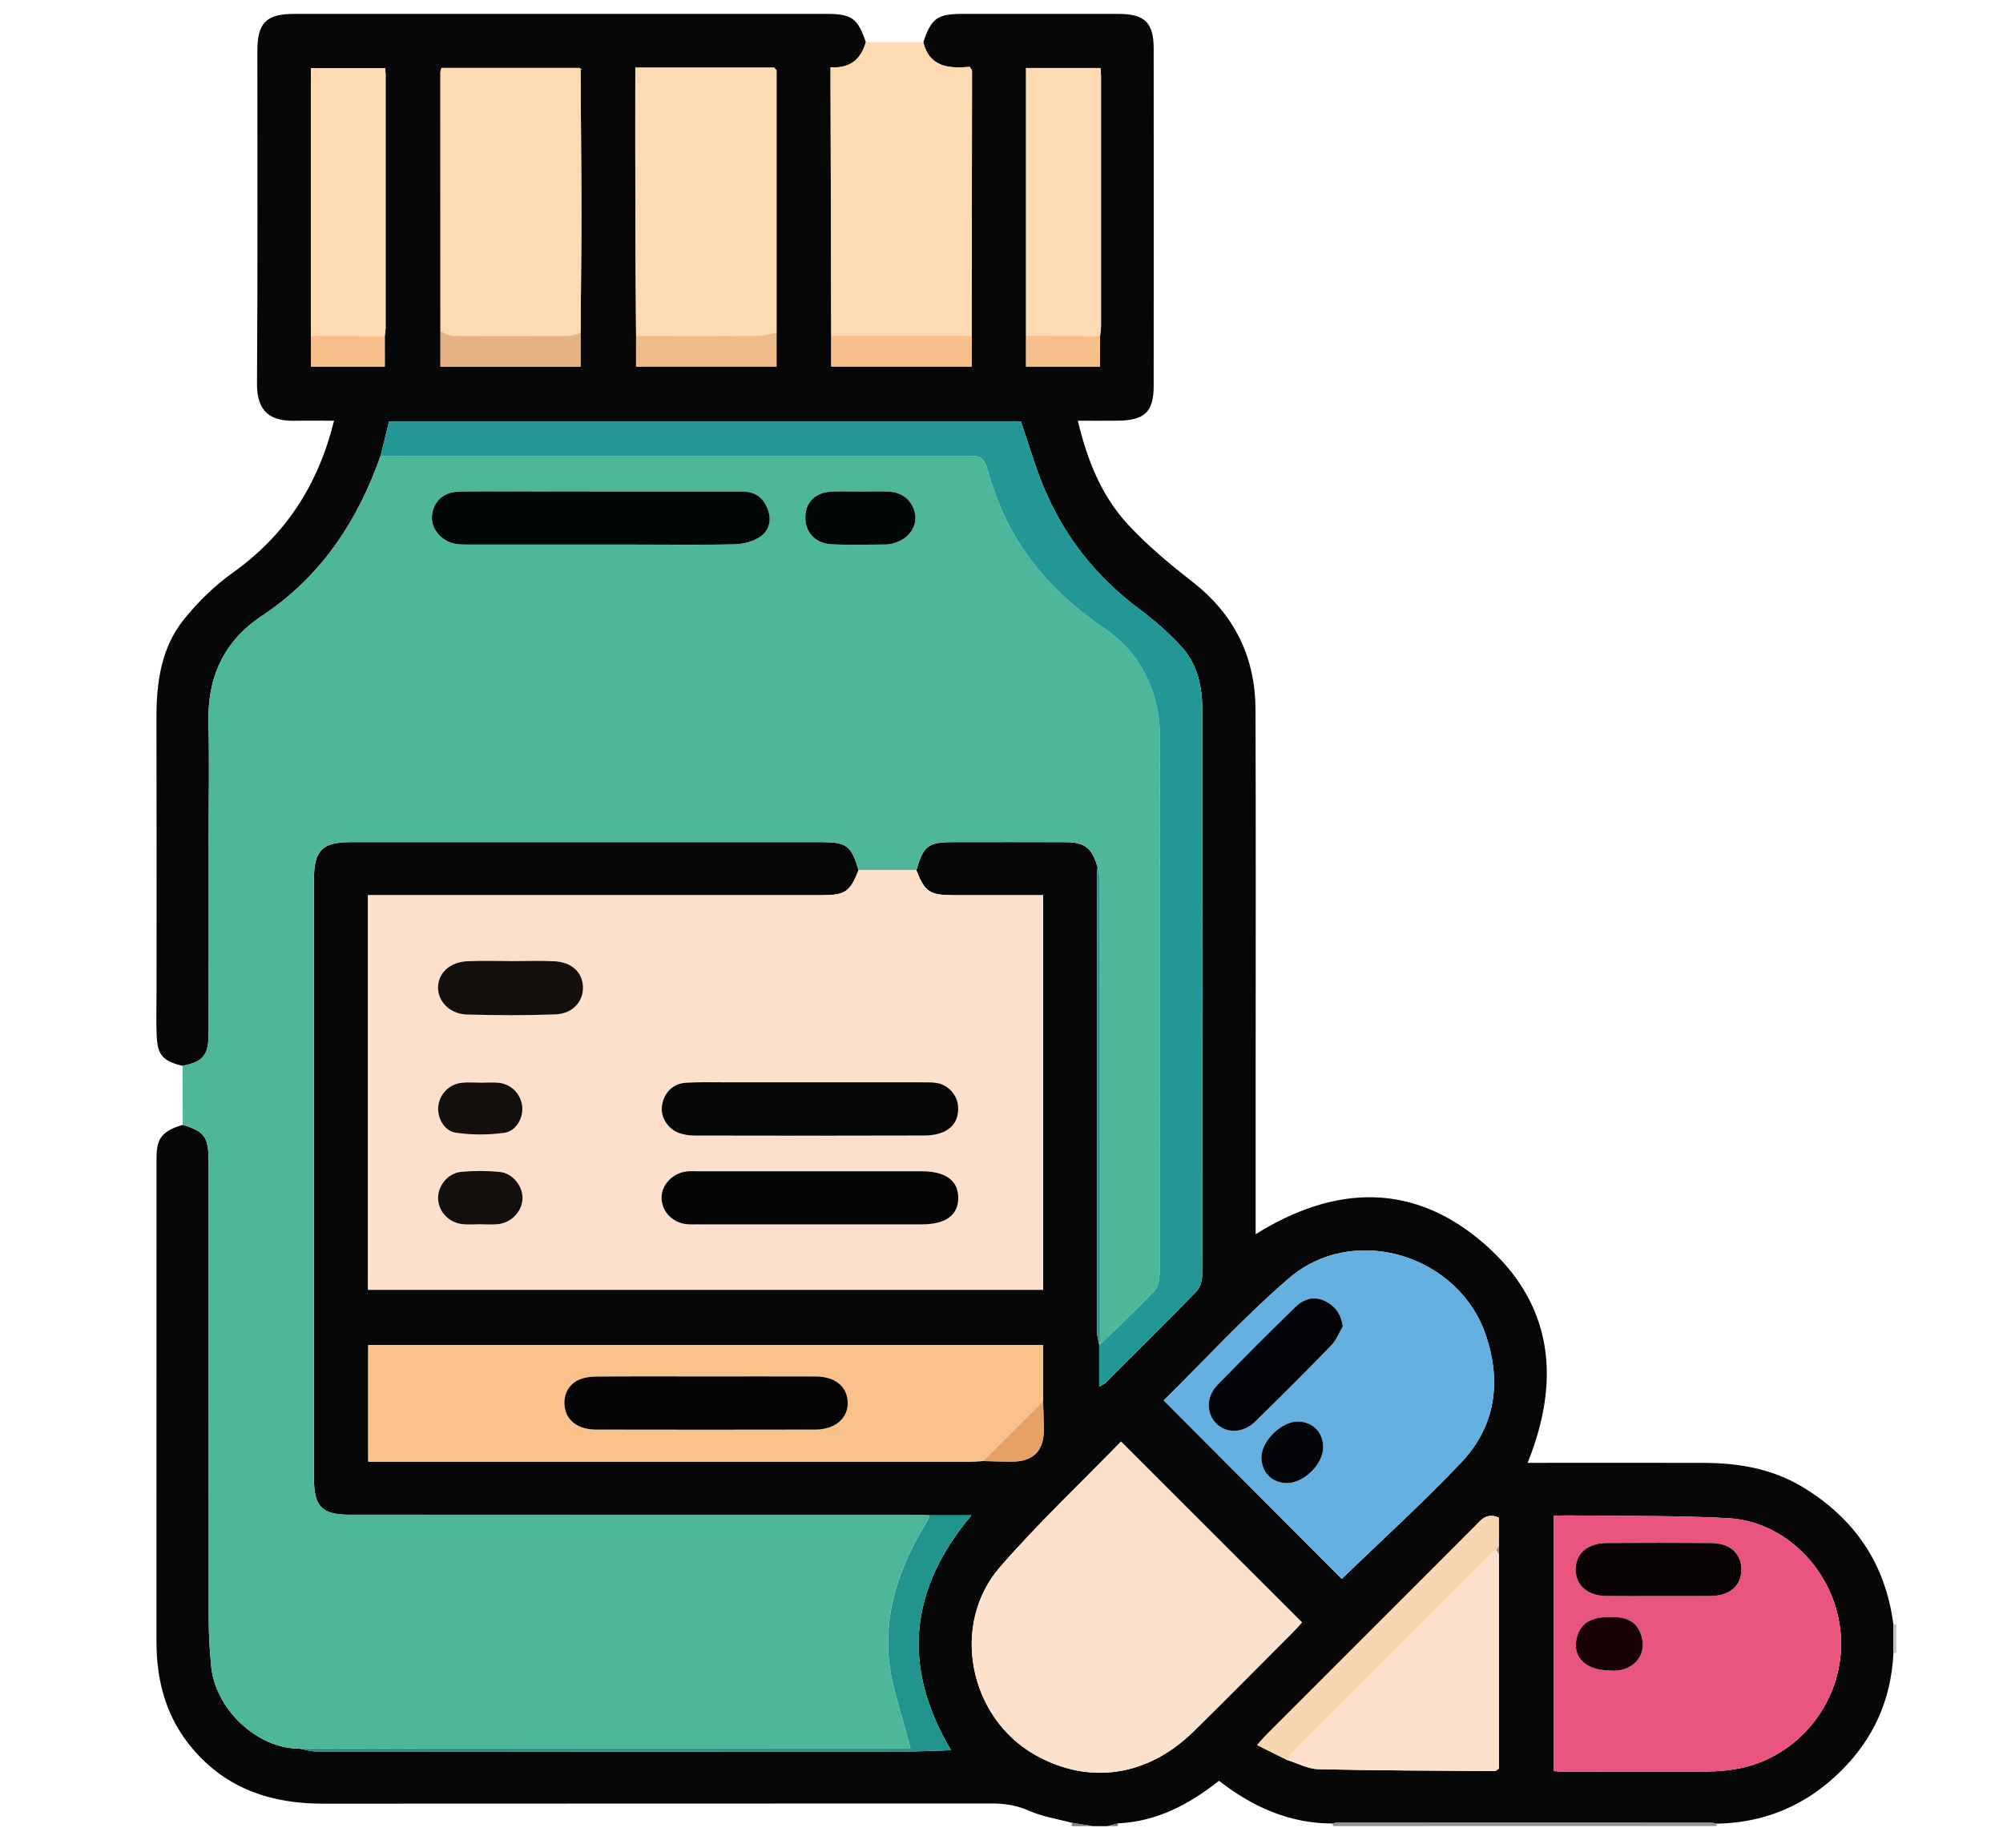 <svg xmlns="http://www.w3.org/2000/svg" xmlns:xlink="http://www.w3.org/1999/xlink" id="Camada_1" x="0px" y="0px" viewBox="0 0 564.66 521.05" style="enable-background:new 0 0 564.66 521.05;" xml:space="preserve">
<style type="text/css">
	.st0{fill:#080707;}
	.st1{fill:#959291;}
	.st2{fill:#C4C2C3;}
	.st3{fill:#7D7B7B;}
	.st4{fill:#4FB799;}
	.st5{fill:#FDDAB1;}
	.st6{fill:#FCE0CC;}
	.st7{fill:#FCE1CD;}
	.st8{fill:#239796;}
	.st9{fill:#FAC18B;}
	.st10{fill:#63B0E1;}
	.st11{fill:#E9557E;}
	.st12{fill:#FDDAB2;}
	.st13{fill:#FDE1CD;}
	.st14{fill:#20948D;}
	.st15{fill:#F7D5AF;}
	.st16{fill:#E5B383;}
	.st17{fill:#EEBB89;}
	.st18{fill:#F7BF8A;}
	.st19{fill:#E5A264;}
	.st20{fill:#9F8C7F;}
	.st21{fill:#000705;}
	.st22{fill:#050505;}
	.st23{fill:#120F0D;}
	.st24{fill:#020407;}
	.st25{fill:#090204;}
	.st26{fill:#190306;}
</style>
<g id="bUHJ4d.tif">
	<g>
		<path class="st0" d="M302.03,513.93c-3.96-1.07-8.13-1.68-11.84-3.33c-3.48-1.55-6.86-2.08-10.56-2.08    c-62.86,0.04-125.72,0-188.58,0.05c-14.44,0.01-27.02-4.09-36.67-15.39c-7.47-8.74-10.27-19.02-10.27-30.3    c0.02-45.07,0-90.14,0.01-135.21c0-5.32,0.16-8.44,7.43-10.52c6.28,2.03,7.26,3.37,7.26,10.54c0.02,43-0.01,86.01,0.04,129.01    c0,4.3,0.28,8.61,0.67,12.9c1.17,12.81,13.53,23.59,24.88,23.44c1.6,0.28,3.2,0.8,4.81,0.8c55.34,0.04,110.68,0.04,166.03,0.02    c4.18,0,8.36-0.23,12.87-0.36c-14.12-23.76-11.61-45.55,5.73-66.22c-4.43,0-8.08,0-11.72,0c-1.82-0.06-3.65-0.17-5.47-0.17    c-52.71-0.01-105.42-0.01-158.13-0.01c-7.73,0-10-2.3-10-10.14c-0.01-56.37-0.01-112.75,0-169.12c0-8.04,2.33-10.39,10.34-10.39    c44.23-0.01,88.46-0.01,132.69,0c7.17,0,8.47,1,10.48,7.94c-2.36,6.06-3.74,7.03-10.36,7.03c-40.91,0.01-81.81,0-122.72,0    c-1.76,0-3.52,0-5.2,0c0,37.45,0,74.29,0,111.26c63.54,0,126.81,0,190.33,0c0-37.09,0-73.93,0-111.26c-8.51,0-16.95,0.01-25.38,0    c-6.62-0.01-8-0.97-10.36-7.02c2-6.93,3.3-7.94,10.36-7.95c10.56-0.01,21.12-0.03,31.69,0.01c5.46,0.02,7.5,1.68,9.03,7.1    c-0.06,0.66-0.17,1.32-0.17,1.98c-0.01,42.99-0.01,85.99,0.02,128.98c0,1.26,0.42,2.52,0.64,3.78l-0.04,0.06c0,3.74,0,7.48,0,11.6    c0.88-0.5,1.36-0.65,1.67-0.96c8.6-8.57,17.24-17.1,25.7-25.8c1.09-1.12,1.68-3.2,1.68-4.84c0.09-53.05,0.1-106.1,0.03-159.15    c-0.01-6.4-1.29-12.75-5.67-17.63c-3.61-4.03-7.8-7.66-12.15-10.9c-12.17-9.07-21.2-20.53-26.97-34.49    c-2.45-5.92-4.23-12.13-6.35-18.33c-59.28,0-118.61,0-178.14,0c-0.82,3.32-1.6,6.51-2.39,9.7c-6.49,18.45-16.83,34.09-33.37,45.05    c-10.99,7.28-15.5,17.52-15.14,30.46c0.28,10.13,0.06,20.27,0.06,30.41c0,18.95,0.04,37.89-0.02,56.84    c-0.02,6.3-1.51,8.02-7.33,9.22c-5.5-1.34-7.05-2.95-7.3-8.34c-0.2-4.31-0.05-8.64-0.05-12.96c0-25.6,0.04-51.2-0.02-76.79    c-0.02-9.96,1.28-19.69,7.63-27.66c3.97-4.98,8.72-9.62,13.9-13.32c14.85-10.59,24.05-24.7,28.53-42.84    c-3.86,0-7.57-0.06-11.28,0.01c-8.25,0.16-10.48-4.24-10.44-10.54c0.21-31.25,0.09-62.5,0.1-93.75c0-7.88,2.51-10.43,10.38-10.43    c50.03-0.01,100.06-0.01,150.08,0c7.12,0,8.79,1.23,11.08,7.99c-1.37,4.85-4.48,7.47-9.94,7.06c0,1.87,0,3.33,0,4.79    c0.06,23.66,0.12,47.31,0.19,70.97c0,2.9,0,5.79,0,8.63c13.49,0,26.47,0,39.59,0c0-3.08,0-5.86,0-8.64    c0.04-24.91,0.08-49.81,0.1-74.72c0-0.27-0.3-0.55-0.64-1.13c-5.66,0.46-11.31,0.27-13.11-6.96c2.29-6.77,3.96-7.99,11.09-7.99    c14.63-0.01,29.27-0.02,43.9,0c7.41,0.01,9.95,2.45,9.96,9.69c0.03,31.77,0.03,63.53,0,95.3c-0.01,7.21-2.57,9.63-10.01,9.71    c-3.64,0.04-7.28,0.01-11.36,0.01c2.62,11.14,6.67,21.22,14.17,29.32c5.48,5.91,11.78,11.15,18.16,16.12    c11.82,9.22,17.7,21.23,17.75,36.04c0.12,34.09,0.04,68.19,0.04,102.28c0,15.11,0,30.22,0,45.61    c22.59-14.08,44.85-14.72,64.98,3.18c18.77,16.69,21.15,37.84,11.69,61.29c1.92,0,3.51,0,5.1,0c14.8,0,29.6-0.03,44.4,0.01    c9.89,0.03,19.41,1.6,28.05,6.83c14.64,8.85,23.33,21.62,25.55,38.66c0.01,2.7,0.02,5.39,0.03,8.09    c-0.7,14.61-6.77,26.57-17.8,36.07c-9.21,7.93-19.94,11.88-32.07,12.08c-0.49-0.09-0.98-0.25-1.46-0.25    c-35.24-0.01-70.48-0.02-105.71-0.01c-0.32,0-0.65,0.14-0.97,0.22c-12.23,0.03-22.71-4.7-32.12-12.05    c-8.52,6.73-17.57,11.49-28.4,12c-1.06,0.27-2.12,0.54-3.17,0.8c-1.33,0-2.66,0-3.99,0C306.04,514.57,304.04,514.25,302.03,513.93    z M422.56,435.95c0-2.77,0-5.53,0-8.04c-3.64-1.54-5.13,0.8-6.84,2.51c-19.47,19.45-38.93,38.92-58.38,58.39    c-0.87,0.87-1.67,1.82-2.96,3.23c3.14,1.57,5.77,2.88,8.39,4.18c2.96,0.91,5.9,2.55,8.87,2.62c16.59,0.39,33.18,0.41,49.77,0.53    c0.27,0,0.55-0.32,1.13-0.69c0-20.05,0-40.28,0-60.52C422.55,437.43,422.56,436.69,422.56,435.95z M310.12,94.73    c0.09-0.99,0.26-1.97,0.26-2.96c0.01-23.42,0.01-46.83,0-70.25c0-0.77-0.1-1.54-0.16-2.33c-7.23,0-14.09,0-20.97,0    c0,25.38,0,50.44,0,75.5c0,2.91,0,5.81,0,8.66c7.26,0,14,0,20.86,0C310.12,100.3,310.12,97.52,310.12,94.73z M108.47,94.72    c0.08-0.82,0.23-1.64,0.24-2.46c0.01-23.74,0.01-47.48,0-71.22c0-0.61-0.09-1.22-0.14-1.83c-7.22,0-14.08,0-20.91,0    c0,25.39,0,50.44,0,75.49c0,2.9,0,5.81,0,8.65c7.25,0,13.97,0,20.82,0C108.47,100.29,108.47,97.51,108.47,94.72z M218.91,19.84    c-0.22-0.25-0.44-0.51-0.66-0.76c-13.01,0-26.03,0-39.15,0c0,13.45-0.03,26.39,0.01,39.33c0.03,12.1,0.14,24.21,0.21,36.31    c0,2.89,0,5.77,0,8.63c13.44,0,26.4,0,39.59,0c0-3.39,0-6.48,0-9.58C218.9,69.12,218.9,44.48,218.91,19.84z M124.45,19.17    c-0.1,0.32-0.19,0.65-0.29,0.97c0,24.44,0.01,48.88,0.01,73.33c0,3.34,0,6.68,0,9.9c13.48,0,26.44,0,39.49,0c0-3.39,0-6.47,0-9.56    c0.08-11.09,0.24-22.19,0.23-33.28c-0.01-13.58-0.14-27.16-0.23-40.74c0.09-0.09,0.18-0.19,0.27-0.28    c-0.2-0.11-0.39-0.23-0.59-0.34C150.38,19.16,137.42,19.17,124.45,19.17z M294.05,395.13c0-5.25,0-10.49,0-15.89    c-63.6,0-126.85,0-190.24,0c0,11.04,0,21.88,0,32.89c1.49,0,2.64,0,3.79,0c55.35,0,110.69,0,166.04-0.01    c1.16,0,2.32-0.1,3.48-0.15c2.79,0.05,5.58,0.15,8.37,0.14c5.66-0.01,8.73-3.03,8.74-8.62    C294.24,400.71,294.12,397.92,294.05,395.13z M316.03,406.48c-11.32,11.65-23.35,22.97-34.12,35.37    c-14.07,16.2-8.76,42.42,9.88,52.96c15.1,8.53,31.65,6.17,44.65-6.56c9.38-9.19,18.6-18.56,27.88-27.86    c1.02-1.03,1.98-2.12,2.72-2.92C350.02,440.46,333.23,423.68,316.03,406.48z M328.05,394.84c17.19,17.25,33.95,34.05,50.2,50.36    c11.07-10.72,22.78-21.35,33.64-32.78c9.59-10.09,11.42-22.43,7.1-35.61c-7.53-22.96-37.34-32.13-55.64-16.38    c-12.44,10.7-23.59,22.91-35.31,34.45C327.95,394.97,327.95,395.18,328.05,394.84z M437.97,427.32c0,24.48,0,48.15,0,72.05    c1.08,0.08,1.89,0.19,2.69,0.19c13.45,0.01,26.9,0.08,40.35-0.04c3.45-0.03,6.98-0.35,10.34-1.11    c15.07-3.41,26.97-17.1,27.64-33.48c0.78-19.29-14.19-35.85-31.61-36.84c-13.4-0.77-26.86-0.56-40.3-0.76    C444.13,427.28,441.18,427.32,437.97,427.32z"></path>
		<path class="st1" d="M375.91,514.89c-0.23-0.21-0.28-0.46-0.17-0.75c0.32-0.08,0.65-0.22,0.97-0.22    c35.24-0.01,70.48,0,105.71,0.01c0.49,0,0.98,0.16,1.46,0.25c0.19,0.31,0.13,0.54-0.2,0.7    C447.77,514.89,411.84,514.89,375.91,514.89z"></path>
		<path class="st2" d="M534.59,465.99l-0.41,0.09l-0.42-0.04c-0.01-2.7-0.02-5.39-0.03-8.09c0.29-0.01,0.57,0.01,0.86,0.05    C534.59,460.67,534.59,463.33,534.59,465.99z"></path>
		<path class="st3" d="M302.03,513.93c2.01,0.32,4.02,0.64,6.03,0.96c-2,0-3.99,0-5.99,0c0.07-0.22,0.17-0.43,0.19-0.65    C302.26,514.15,302.11,514.03,302.03,513.93z"></path>
		<path class="st3" d="M315.22,514.09c0.01,0.28-0.05,0.55-0.18,0.8c-1,0-2,0-2.99,0C313.1,514.62,314.16,514.36,315.22,514.09z"></path>
		<path class="st4" d="M51.47,300.51c5.82-1.21,7.31-2.93,7.33-9.22c0.06-18.94,0.02-37.89,0.02-56.84    c0-10.14,0.22-20.28-0.06-30.41c-0.36-12.94,4.15-23.18,15.14-30.46c16.54-10.96,26.88-26.6,33.37-45.05    c2.16,0.03,4.32,0.08,6.48,0.08c52.19,0,104.38,0,156.57,0c1.16,0,2.33,0.05,3.49-0.01c2.49-0.14,3.67,0.71,4.46,3.41    c1.56,5.37,3.45,10.75,6,15.72c6.25,12.18,15.67,21.65,26.91,29.33c7.74,5.28,12.69,12.48,14.79,21.57    c0.63,2.71,0.98,5.54,0.99,8.31c0.06,50.37,0.06,100.73-0.02,151.1c0,2.02-0.26,4.62-1.48,5.94c-4.97,5.34-10.37,10.28-15.6,15.36    l0.04-0.06c0.06-0.66,0.16-1.32,0.16-1.98c0.01-43.16,0.02-86.32-0.02-129.48c0-1.1-0.42-2.19-0.64-3.29    c-1.53-5.41-3.58-7.08-9.03-7.1c-10.56-0.04-21.12-0.02-31.69-0.01c-7.06,0.01-8.36,1.01-10.36,7.95c-5.44,0-10.88,0-16.32,0    c-2.01-6.94-3.31-7.94-10.48-7.94c-44.23-0.01-88.46-0.01-132.69,0c-8.01,0-10.34,2.35-10.34,10.39    c-0.01,56.37-0.01,112.75,0,169.12c0,7.85,2.27,10.14,10,10.14c52.71,0.01,105.42,0,158.13,0.01c1.82,0,3.65,0.11,5.47,0.17    c-0.51,1-0.97,2.03-1.55,3c-8.47,14.22-12.82,29.2-8.51,45.78c1.43,5.51,3.01,10.97,4.63,16.88c-1.86,0-3.66,0-5.46,0    c-42.83,0-85.65-0.01-128.48,0.01c-12.78,0-25.56,0.07-38.34,0.1c-11.35,0.14-23.71-10.63-24.88-23.44    c-0.39-4.28-0.66-8.6-0.67-12.9c-0.05-43-0.02-86.01-0.04-129.01c0-7.18-0.98-8.52-7.26-10.54    C51.52,311.6,51.5,306.06,51.47,300.51z M169.35,138.6c-4.48,0-8.97,0-13.45,0c-8.8,0-17.6-0.07-26.4,0.04    c-4.47,0.05-7.37,2.76-7.74,6.84c-0.31,3.42,2.44,6.95,6.3,7.8c1.44,0.31,2.97,0.27,4.45,0.27c15.61,0.02,31.21,0.01,46.82,0.01    c9.3,0,18.6,0.16,27.89-0.1c2.49-0.07,5.37-0.84,7.32-2.3c2.26-1.68,3.07-4.52,1.86-7.6c-1.32-3.39-3.68-4.95-7.21-4.95    C195.92,138.6,182.64,138.61,169.35,138.6z M242.75,138.61c-2.65,0-5.31-0.06-7.96,0.01c-4.82,0.14-7.65,2.78-7.76,7.14    c-0.1,4.23,2.72,7.46,7.36,7.71c5.13,0.28,10.28,0.11,15.42,0.06c0.97-0.01,1.96-0.28,2.88-0.61c3.68-1.3,5.85-4.65,5.26-7.97    c-0.65-3.6-3.43-6.11-7.25-6.3C248.06,138.51,245.4,138.61,242.75,138.61z"></path>
		<path class="st5" d="M234.32,94.7c-0.06-23.66-0.12-47.31-0.19-70.97c0-1.46,0-2.93,0-4.79c5.46,0.41,8.56-2.2,9.94-7.06    c5.4,0,10.79,0,16.19,0c1.8,7.22,7.44,7.42,13.11,6.96c0.34,0.58,0.64,0.85,0.64,1.13c-0.02,24.91-0.06,49.81-0.1,74.72    C260.72,94.69,247.52,94.7,234.32,94.7z"></path>
		<path class="st6" d="M242.01,245.37c5.44,0,10.88,0,16.32,0c2.36,6.06,3.74,7.01,10.36,7.02c8.43,0.02,16.87,0,25.38,0    c0,37.34,0,74.17,0,111.26c-63.51,0-126.78,0-190.33,0c0-36.97,0-73.81,0-111.26c1.68,0,3.44,0,5.2,0c40.91,0,81.81,0,122.72,0    C238.27,252.4,239.65,251.43,242.01,245.37z M228.48,345.22c10.47,0,20.95,0.01,31.42,0c6.68-0.01,10.22-2.61,10.22-7.47    c0-4.85-3.57-7.49-10.23-7.49c-21.12-0.01-42.23,0-63.35,0c-1,0-2-0.06-2.99,0.05c-4.09,0.48-7.22,3.93-7.06,7.69    c0.17,3.72,3.11,6.74,7.06,7.17c1.15,0.12,2.33,0.05,3.49,0.05C207.53,345.22,218,345.22,228.48,345.22z M228.71,305.17    c-8.15,0-16.29-0.01-24.44,0c-3.66,0.01-7.33-0.11-10.97,0.14c-3.62,0.25-6.08,2.8-6.67,6.34c-0.52,3.16,1.5,6.61,4.81,7.81    c1.37,0.5,2.91,0.71,4.38,0.72c21.61,0.04,43.23,0.05,64.85-0.01c1.78-0.01,3.7-0.29,5.31-1.01c3.02-1.36,4.36-3.99,4.1-7.3    c-0.25-3.15-2.81-5.97-5.96-6.49c-1.46-0.24-2.98-0.19-4.48-0.19C249.32,305.17,239.01,305.17,228.71,305.17z M144.28,271    c0,0,0-0.01,0-0.01c-4.15,0-8.3-0.14-12.44,0.04c-4.99,0.22-8.3,3.29-8.35,7.38c-0.05,4,3.34,7.51,8.18,7.65    c8.29,0.24,16.6,0.27,24.88-0.04c4.96-0.18,8.01-3.71,7.78-7.93c-0.22-4.04-3.24-6.81-8.11-7.05    C152.26,270.85,148.27,271,144.28,271z M135.65,305.27c-1.83,0-3.67-0.15-5.47,0.03c-3.48,0.36-6.14,3.05-6.6,6.42    c-0.44,3.23,1.51,7.15,4.92,7.65c4.49,0.66,9.23,0.66,13.72,0.02c3.4-0.48,5.42-4.45,4.98-7.62c-0.48-3.43-3.08-6.08-6.57-6.47    C138.99,305.12,137.31,305.28,135.65,305.27z M135.02,345.2c0-0.01,0-0.01,0-0.02c1.83,0,3.67,0.17,5.48-0.04    c3.84-0.44,6.81-3.78,6.8-7.4c-0.01-3.37-2.79-6.94-6.33-7.29c-3.62-0.37-7.32-0.36-10.94-0.04c-3.8,0.35-6.66,4-6.52,7.6    c0.16,3.75,3.05,6.76,7.03,7.16C132.02,345.32,133.52,345.2,135.02,345.2z"></path>
		<path class="st7" d="M316.03,406.48c17.2,17.2,33.99,33.98,51.01,50.99c-0.74,0.8-1.7,1.89-2.72,2.92    c-9.28,9.3-18.5,18.66-27.88,27.86c-13,12.74-29.55,15.1-44.65,6.56c-18.64-10.54-23.94-36.76-9.88-52.96    C292.68,429.45,304.7,418.14,316.03,406.48z"></path>
		<path class="st8" d="M309.86,379.34c5.24-5.09,10.63-10.03,15.6-15.36c1.23-1.32,1.48-3.92,1.48-5.94    c0.08-50.37,0.08-100.73,0.02-151.1c0-2.78-0.36-5.61-0.99-8.31c-2.11-9.09-7.05-16.28-14.79-21.57    c-11.25-7.68-20.66-17.15-26.91-29.33c-2.55-4.97-4.43-10.34-6-15.72c-0.79-2.71-1.96-3.55-4.46-3.41    c-1.16,0.06-2.33,0.01-3.49,0.01c-52.19,0-104.38,0-156.57,0c-2.16,0-4.32-0.05-6.48-0.08c0.79-3.19,1.57-6.38,2.39-9.7    c59.53,0,118.85,0,178.14,0c2.12,6.2,3.9,12.4,6.35,18.33c5.78,13.95,14.81,25.42,26.97,34.49c4.35,3.24,8.54,6.87,12.15,10.9    c4.38,4.88,5.66,11.23,5.67,17.63c0.07,53.05,0.06,106.1-0.03,159.15c0,1.64-0.59,3.71-1.68,4.84c-8.45,8.71-17.1,17.24-25.7,25.8    c-0.32,0.32-0.8,0.47-1.67,0.96C309.86,386.82,309.86,383.08,309.86,379.34z"></path>
		<path class="st9" d="M277.12,411.97c-1.16,0.05-2.32,0.15-3.48,0.15c-55.35,0.01-110.69,0.01-166.04,0.01c-1.15,0-2.3,0-3.79,0    c0-11.02,0-21.85,0-32.89c63.39,0,126.64,0,190.24,0c0,5.4,0,10.65,0,15.89C288.41,400.74,282.76,406.36,277.12,411.97z     M199.03,388.11c-10.31,0-20.62-0.05-30.93,0.05c-1.76,0.02-3.69,0.28-5.23,1.06c-3.14,1.59-4.37,5.1-3.44,8.52    c0.89,3.28,4.05,5.35,8.59,5.36c20.62,0.04,41.24,0.04,61.86,0c5.59-0.01,9.28-3.25,9.11-7.74c-0.17-4.41-3.56-7.2-9.02-7.23    C219.65,388.08,209.34,388.11,199.03,388.11z"></path>
		<path class="st10" d="M328.05,394.84c-0.09,0.34-0.1,0.13,0,0.03c11.72-11.54,22.87-23.75,35.31-34.45    c18.3-15.74,48.11-6.58,55.64,16.38c4.32,13.18,2.49,25.52-7.1,35.61c-10.87,11.43-22.57,22.06-33.64,32.78    C361.99,428.89,345.24,412.08,328.05,394.84z M378.53,374.01c-0.48-3.56-2.15-5.68-4.84-7.08c-3.3-1.72-6.26-0.61-8.64,1.72    c-7.37,7.19-14.65,14.47-21.82,21.86c-3.19,3.29-3.21,7.88-0.48,10.74c2.88,3.01,7.63,2.96,11.09-0.42    c7.24-7.08,14.41-14.24,21.47-21.51C376.71,377.87,377.47,375.79,378.53,374.01z M373,408.15c0.04-4.21-2.79-7.17-6.98-7.31    c-4.61-0.16-10.4,5.42-10.41,10.05c-0.01,4.18,2.89,7.19,7.03,7.29C367.44,418.29,372.96,412.94,373,408.15z"></path>
		<path class="st11" d="M437.97,427.32c3.2,0,6.16-0.04,9.11,0.01c13.43,0.2,26.89-0.01,40.3,0.76c17.42,1,32.4,17.56,31.61,36.84    c-0.67,16.38-12.57,30.07-27.64,33.48c-3.36,0.76-6.89,1.07-10.34,1.11c-13.45,0.12-26.9,0.05-40.35,0.04    c-0.8,0-1.61-0.11-2.69-0.19C437.97,475.47,437.97,451.8,437.97,427.32z M467.31,450.02c4.98,0,9.95,0.05,14.93-0.01    c5.41-0.07,8.63-2.88,8.66-7.42c0.03-4.56-3.19-7.48-8.55-7.51c-9.79-0.07-19.58-0.06-29.36,0c-5.4,0.03-8.74,2.94-8.77,7.41    c-0.03,4.48,3.32,7.44,8.67,7.52C457.68,450.07,462.5,450.02,467.31,450.02z M453.49,470.98c6.51,0.84,11.31-4.11,9.04-10.33    c-1.65-4.5-5.71-4.87-9.88-4.67c-4.36,0.21-6.83,1.76-7.96,5.26C442.9,466.76,446.68,470.94,453.49,470.98z"></path>
		<path class="st12" d="M163.67,19.78c0.08,13.58,0.22,27.16,0.23,40.74c0,11.09-0.15,22.19-0.23,33.28    c-1.07,0.31-2.14,0.89-3.21,0.9c-10.92,0.07-21.85,0.08-32.77-0.02c-1.18-0.01-2.34-0.8-3.52-1.22c0-24.44-0.01-48.88-0.01-73.33    c0.1-0.32,0.19-0.65,0.29-0.97c12.97,0,25.93,0,38.9-0.01C163.29,19.46,163.4,19.67,163.67,19.78z"></path>
		<path class="st12" d="M179.32,94.71c-0.07-12.1-0.18-24.21-0.21-36.31c-0.04-12.94-0.01-25.87-0.01-39.33c13.12,0,26.14,0,39.15,0    c0.22,0.25,0.44,0.51,0.66,0.76c0,24.64,0,49.29,0,73.93c-1.75,0.32-3.5,0.9-5.25,0.91C202.21,94.76,190.76,94.71,179.32,94.71z"></path>
		<path class="st13" d="M422.55,438.17c0,20.24,0,40.47,0,60.52c-0.58,0.37-0.86,0.69-1.13,0.69c-16.59-0.12-33.19-0.14-49.77-0.53    c-2.98-0.07-5.92-1.71-8.87-2.62c0.82-1.03,1.55-2.15,2.48-3.07c18.07-18.1,36.15-36.19,54.25-54.26    c0.69-0.69,1.54-1.23,2.31-1.84C422.05,437.42,422.3,437.8,422.55,438.17z"></path>
		<path class="st12" d="M87.65,94.7c0-25.05,0-50.1,0-75.49c6.84,0,13.69,0,20.91,0c0.05,0.62,0.14,1.22,0.14,1.83    c0.01,23.74,0.01,47.48,0,71.22c0,0.82-0.15,1.64-0.24,2.46C101.53,94.71,94.59,94.7,87.65,94.7z"></path>
		<path class="st12" d="M289.25,94.69c0-25.06,0-50.12,0-75.5c6.88,0,13.74,0,20.97,0c0.06,0.79,0.16,1.56,0.16,2.33    c0.01,23.42,0.01,46.83,0,70.25c0,0.99-0.17,1.97-0.26,2.96C303.16,94.72,296.21,94.71,289.25,94.69z"></path>
		<path class="st14" d="M84.4,493.04c12.78-0.04,25.56-0.1,38.34-0.1c42.83-0.01,85.65-0.01,128.48-0.01c1.8,0,3.6,0,5.46,0    c-1.62-5.9-3.2-11.37-4.63-16.88c-4.31-16.58,0.04-31.57,8.51-45.78c0.57-0.96,1.03-2,1.55-3c3.65,0,7.3,0,11.72,0    c-17.33,20.67-19.85,42.47-5.73,66.22c-4.51,0.13-8.69,0.36-12.87,0.36c-55.34,0.02-110.68,0.02-166.03-0.02    C87.61,493.84,86.01,493.32,84.4,493.04z"></path>
		<path class="st15" d="M421.8,437.05c-0.77,0.61-1.62,1.15-2.31,1.84c-18.1,18.07-36.18,36.16-54.25,54.26    c-0.92,0.93-1.65,2.04-2.48,3.07c-2.62-1.31-5.24-2.62-8.39-4.18c1.29-1.41,2.08-2.36,2.96-3.23    c19.45-19.47,38.91-38.94,58.38-58.39c1.71-1.71,3.2-4.05,6.84-2.51c0,2.51,0,5.28,0,8.04    C422.31,436.31,422.06,436.68,421.8,437.05z"></path>
		<path class="st16" d="M124.17,93.46c1.17,0.43,2.34,1.21,3.52,1.22c10.92,0.1,21.84,0.08,32.77,0.02c1.07-0.01,2.14-0.59,3.21-0.9    c0,3.08,0,6.17,0,9.56c-13.05,0-26.01,0-39.49,0C124.17,100.14,124.17,96.8,124.17,93.46z"></path>
		<path class="st17" d="M179.32,94.71c11.44,0,22.89,0.05,34.33-0.03c1.75-0.01,3.5-0.59,5.25-0.91c0,3.1,0,6.19,0,9.58    c-13.19,0-26.15,0-39.59,0C179.32,100.48,179.32,97.6,179.32,94.71z"></path>
		<path class="st18" d="M234.32,94.7c13.2,0,26.4-0.01,39.59-0.01c0,2.78,0,5.56,0,8.64c-13.12,0-26.11,0-39.59,0    C234.32,100.49,234.32,97.6,234.32,94.7z"></path>
		<path class="st18" d="M289.25,94.69c6.95,0.01,13.91,0.03,20.86,0.04c0,2.79,0,5.57,0,8.62c-6.86,0-13.6,0-20.86,0    C289.25,100.51,289.25,97.6,289.25,94.69z"></path>
		<path class="st18" d="M87.65,94.7c6.94,0.01,13.88,0.02,20.82,0.03c0,2.78,0,5.57,0,8.63c-6.84,0-13.57,0-20.82,0    C87.65,100.5,87.65,97.6,87.65,94.7z"></path>
		<path class="st19" d="M277.12,411.97c5.65-5.61,11.29-11.23,16.94-16.84c0.06,2.79,0.19,5.58,0.18,8.37    c-0.01,5.59-3.09,8.61-8.74,8.62C282.7,412.12,279.91,412.02,277.12,411.97z"></path>
		<path class="st8" d="M309.41,244.54c0.22,1.1,0.64,2.19,0.64,3.29c0.03,43.16,0.03,86.32,0.02,129.48c0,0.66-0.11,1.32-0.16,1.98    c-0.22-1.26-0.64-2.52-0.64-3.78c-0.03-42.99-0.03-85.99-0.02-128.98C309.25,245.86,309.35,245.2,309.41,244.54z"></path>
		<path class="st20" d="M421.8,437.05c0.25-0.37,0.5-0.73,0.76-1.1c0,0.74-0.01,1.48-0.01,2.23    C422.3,437.8,422.05,437.42,421.8,437.05z"></path>
		<path class="st17" d="M218.91,19.84c-0.22-0.25-0.44-0.51-0.66-0.76C218.47,19.33,218.69,19.58,218.91,19.84z"></path>
		<path class="st16" d="M163.67,19.78c-0.27-0.11-0.38-0.32-0.32-0.62c0.2,0.11,0.39,0.23,0.59,0.34    C163.85,19.59,163.76,19.69,163.67,19.78z"></path>
		<path class="st16" d="M124.45,19.17c-0.1,0.32-0.19,0.65-0.29,0.97C124.26,19.81,124.35,19.49,124.45,19.17z"></path>
		<path class="st21" d="M169.35,138.6c13.28,0,26.57,0,39.85,0c3.53,0,5.89,1.56,7.21,4.95c1.2,3.09,0.4,5.92-1.86,7.6    c-1.95,1.45-4.83,2.23-7.32,2.3c-9.29,0.26-18.59,0.1-27.89,0.1c-15.61,0-31.21,0.01-46.82-0.01c-1.49,0-3.02,0.04-4.45-0.27    c-3.86-0.85-6.62-4.37-6.3-7.8c0.38-4.08,3.27-6.79,7.74-6.84c8.8-0.1,17.6-0.03,26.4-0.04    C160.39,138.6,164.87,138.6,169.35,138.6z"></path>
		<path class="st21" d="M242.75,138.61c2.65,0,5.31-0.1,7.96,0.03c3.82,0.19,6.6,2.7,7.25,6.3c0.6,3.32-1.58,6.68-5.26,7.97    c-0.92,0.33-1.92,0.6-2.88,0.61c-5.14,0.05-10.29,0.22-15.42-0.06c-4.64-0.25-7.46-3.47-7.36-7.71c0.11-4.35,2.94-7,7.76-7.14    C237.44,138.54,240.09,138.61,242.75,138.61z"></path>
		<path class="st22" d="M228.48,345.22c-10.47,0-20.95,0-31.42,0c-1.16,0-2.34,0.07-3.49-0.05c-3.96-0.43-6.9-3.45-7.06-7.17    c-0.17-3.76,2.96-7.21,7.06-7.69c0.99-0.12,1.99-0.05,2.99-0.05c21.12,0,42.23-0.01,63.35,0c6.65,0,10.22,2.64,10.23,7.49    c0,4.86-3.54,7.47-10.22,7.47C249.43,345.23,238.95,345.22,228.48,345.22z"></path>
		<path class="st0" d="M228.71,305.17c10.31,0,20.62-0.01,30.93,0.01c1.49,0,3.01-0.05,4.48,0.19c3.14,0.52,5.71,3.34,5.96,6.49    c0.26,3.31-1.07,5.94-4.1,7.3c-1.6,0.72-3.53,1.01-5.31,1.01c-21.61,0.07-43.23,0.06-64.85,0.01c-1.46,0-3.01-0.22-4.38-0.72    c-3.32-1.2-5.33-4.65-4.81-7.81c0.58-3.54,3.05-6.09,6.67-6.34c3.64-0.25,7.31-0.13,10.97-0.14    C212.41,305.16,220.56,305.17,228.71,305.17z"></path>
		<path class="st23" d="M144.28,271c3.98,0,7.97-0.15,11.94,0.04c4.87,0.24,7.89,3.01,8.11,7.05c0.23,4.22-2.83,7.75-7.78,7.93    c-8.28,0.31-16.59,0.27-24.88,0.04c-4.84-0.14-8.23-3.64-8.18-7.65c0.05-4.1,3.36-7.17,8.35-7.38c4.14-0.18,8.29-0.04,12.44-0.04    C144.28,270.99,144.28,271,144.28,271z"></path>
		<path class="st23" d="M135.65,305.28c1.66,0,3.34-0.15,4.98,0.03c3.49,0.39,6.09,3.05,6.57,6.47c0.44,3.17-1.58,7.14-4.98,7.62    c-4.5,0.64-9.23,0.64-13.72-0.02c-3.41-0.5-5.37-4.42-4.92-7.65c0.46-3.37,3.13-6.06,6.6-6.42    C131.99,305.12,133.83,305.27,135.65,305.28z"></path>
		<path class="st23" d="M135.02,345.2c-1.49,0-3,0.13-4.48-0.02c-3.98-0.4-6.87-3.42-7.03-7.16c-0.15-3.6,2.71-7.25,6.52-7.6    c3.62-0.33,7.32-0.33,10.94,0.04c3.54,0.36,6.33,3.93,6.33,7.29c0.01,3.62-2.97,6.96-6.8,7.4c-1.8,0.21-3.65,0.04-5.48,0.04    C135.02,345.18,135.02,345.19,135.02,345.2z"></path>
		<path class="st22" d="M199.03,388.11c10.31,0,20.62-0.03,30.93,0.01c5.46,0.03,8.85,2.82,9.02,7.23c0.17,4.48-3.51,7.72-9.11,7.74    c-20.62,0.05-41.24,0.04-61.86,0c-4.54-0.01-7.7-2.08-8.59-5.36c-0.93-3.42,0.3-6.93,3.44-8.52c1.54-0.78,3.47-1.04,5.23-1.06    C178.41,388.06,188.72,388.11,199.03,388.11z"></path>
		<path class="st24" d="M378.53,374.01c-1.06,1.79-1.82,3.86-3.22,5.31c-7.06,7.27-14.23,14.43-21.47,21.51    c-3.46,3.38-8.21,3.43-11.09,0.42c-2.73-2.86-2.71-7.45,0.48-10.74c7.17-7.39,14.45-14.67,21.82-21.86    c2.38-2.32,5.34-3.43,8.64-1.72C376.38,368.33,378.05,370.45,378.53,374.01z"></path>
		<path class="st24" d="M373,408.15c-0.04,4.79-5.56,10.14-10.36,10.02c-4.15-0.1-7.05-3.11-7.03-7.29    c0.01-4.63,5.8-10.21,10.41-10.05C370.22,400.98,373.04,403.94,373,408.15z"></path>
		<path class="st25" d="M467.31,450.02c-4.81,0-9.62,0.05-14.43-0.01c-5.35-0.07-8.7-3.04-8.67-7.52c0.03-4.48,3.38-7.38,8.77-7.41    c9.79-0.06,19.58-0.06,29.36,0c5.37,0.04,8.58,2.95,8.55,7.51c-0.03,4.54-3.25,7.35-8.66,7.42    C477.26,450.06,472.28,450.02,467.31,450.02z"></path>
		<path class="st26" d="M453.49,470.98c-6.81-0.04-10.59-4.22-8.81-9.74c1.13-3.5,3.6-5.05,7.96-5.26c4.18-0.2,8.24,0.17,9.88,4.67    C464.81,466.87,460,471.82,453.49,470.98z"></path>
	</g>
</g>
</svg>
